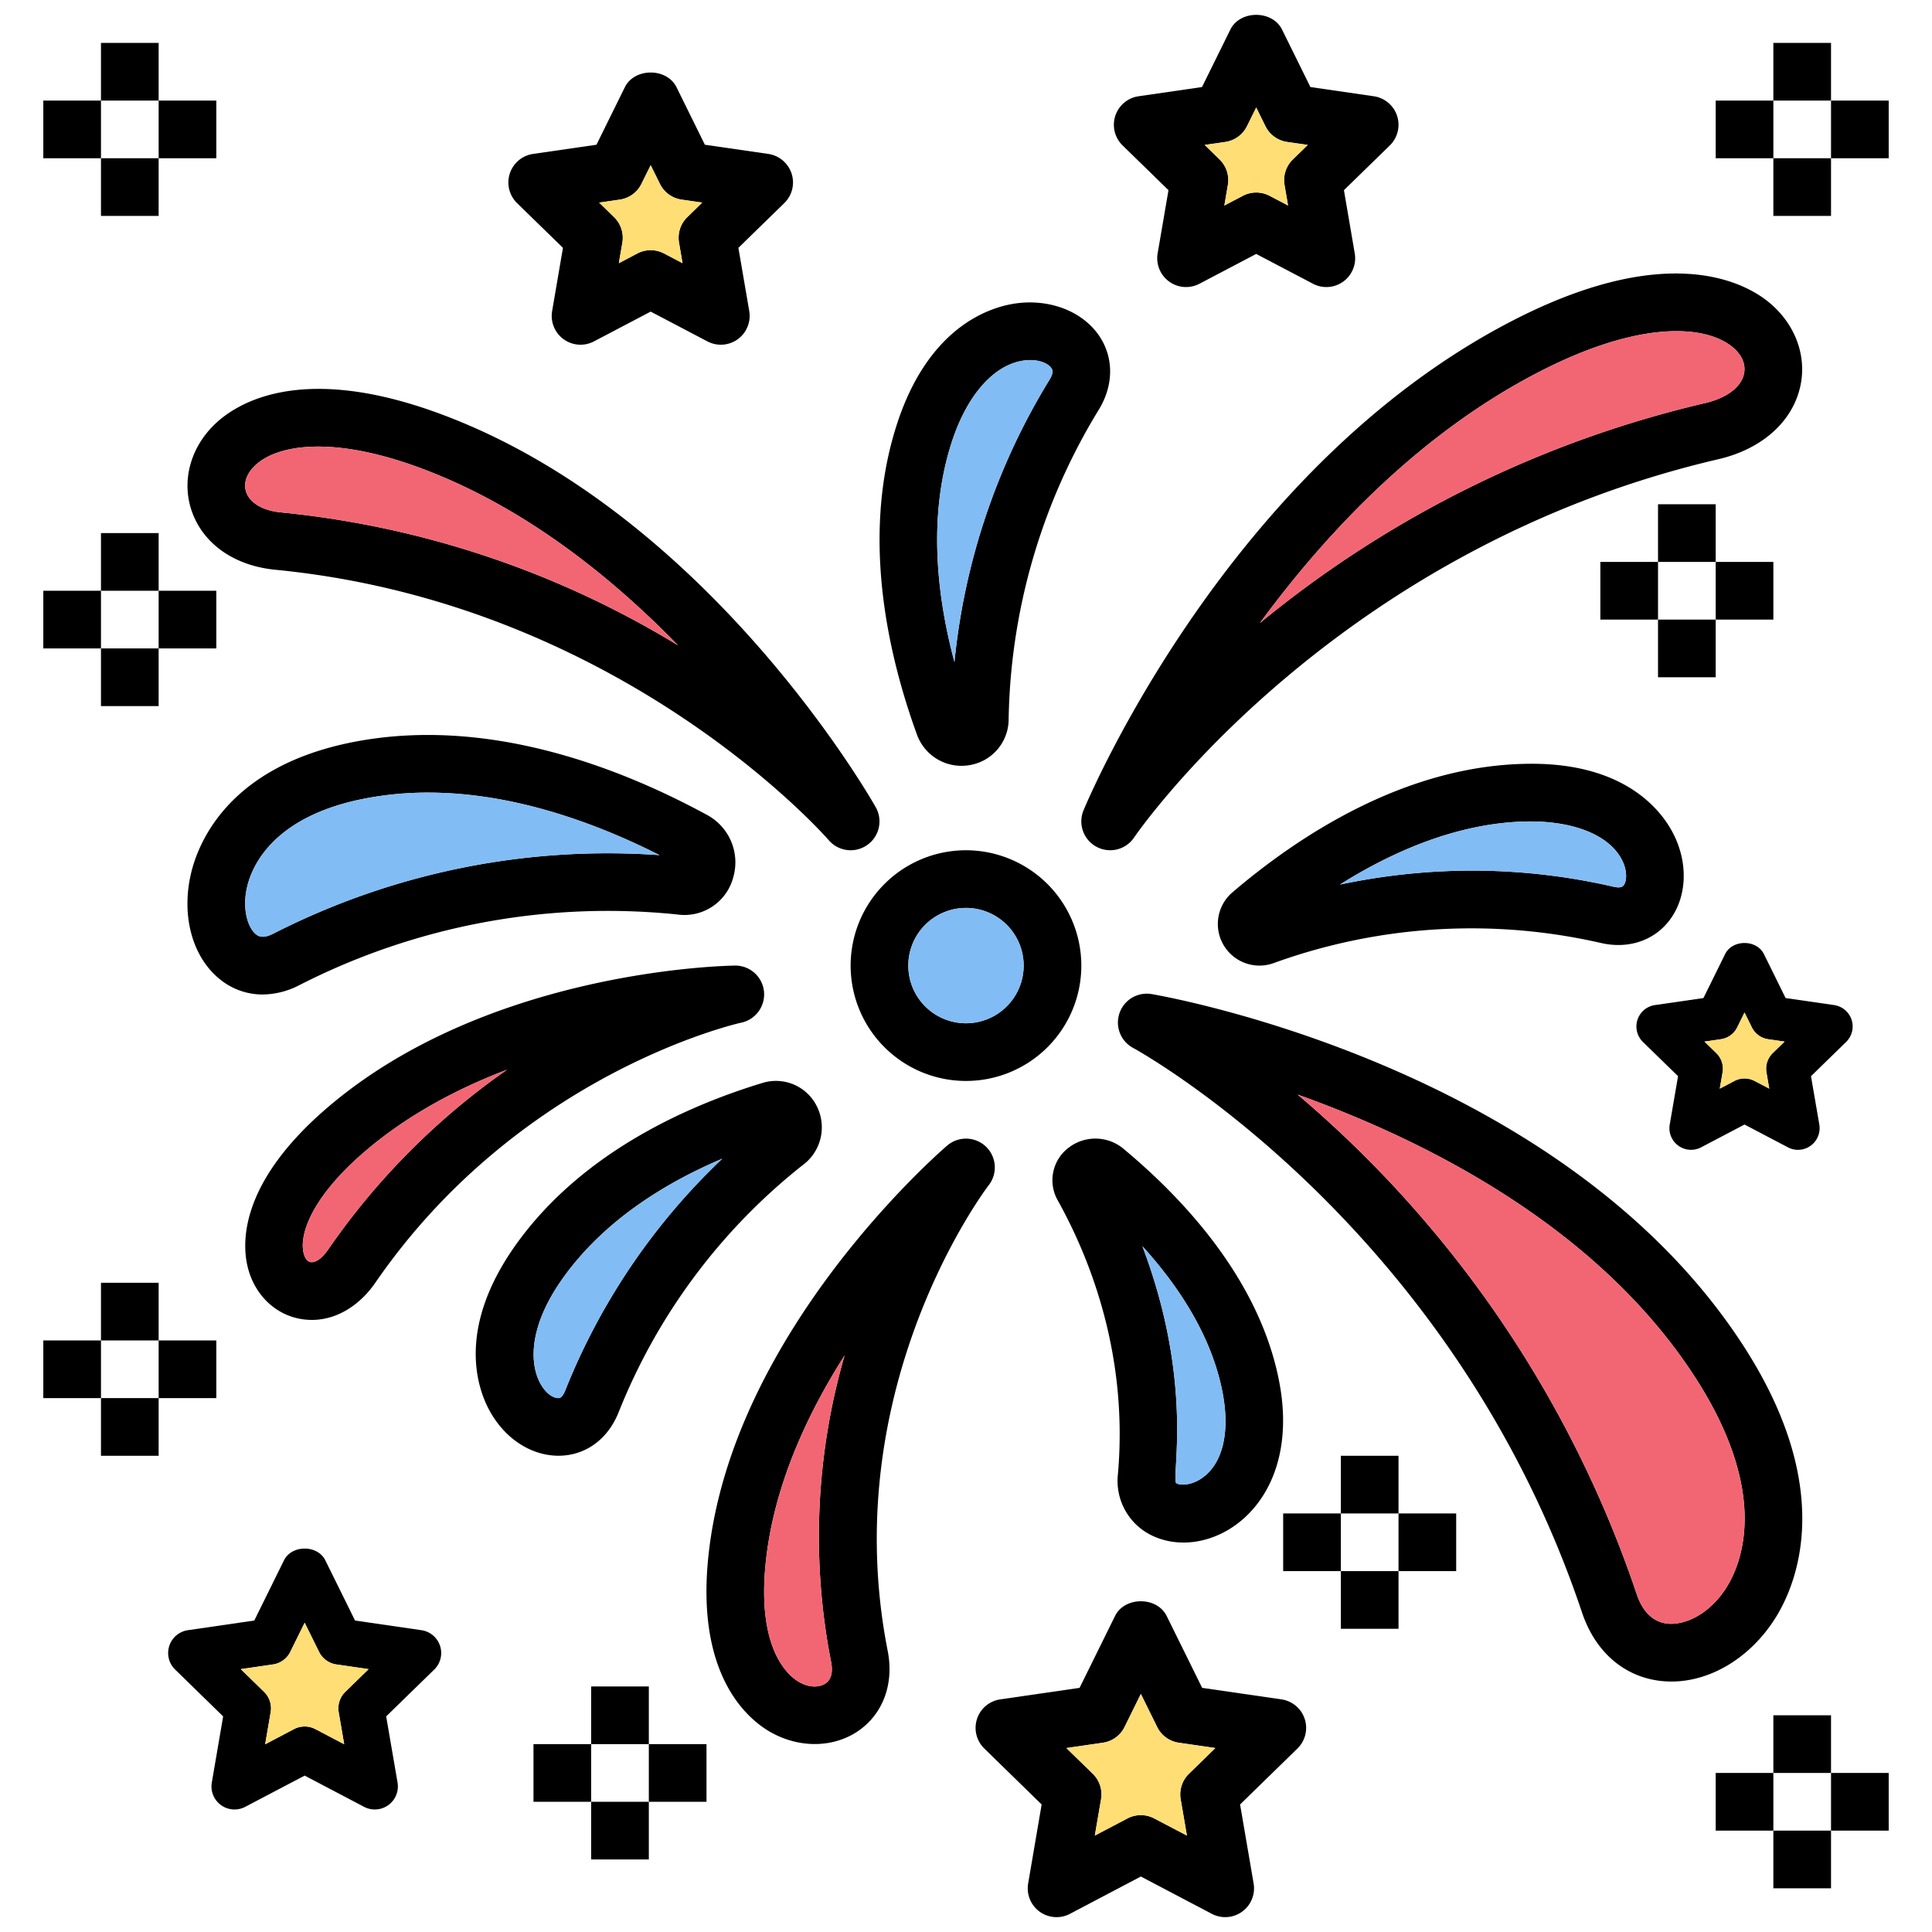 <?xml version="1.0" encoding="UTF-8"?>
<svg xmlns="http://www.w3.org/2000/svg" id="Layer_1" height="512" viewBox="0 0 520 520" width="512" data-name="Layer 1">
  <path d="m475.35 80.767c-7.01-5.339-27.74-15.49-68.67 5.761-76.1 39.5-113.49 127.84-115.05 131.58a7.765 7.765 0 0 0 13.62 7.3c.52-.77 53.11-77.56 157.25-101.81 11.76-2.74 20.02-10.12 22.08-19.74 1.83-8.5-1.71-17.35-9.23-23.091zm-5.95 19.841c-.76 3.58-4.66 6.52-10.42 7.87a293.739 293.739 0 0 0 -119.89 59.222c17.83-24.26 42.79-50.81 74.75-67.39 15.67-8.14 28.18-11.18 37.38-11.18 6.65 0 11.58 1.59 14.71 3.98 2.78 2.118 4.04 4.847 3.47 7.498z"></path>
  <path d="m469.4 100.608c-.76 3.58-4.66 6.52-10.42 7.87a293.739 293.739 0 0 0 -119.89 59.222c17.83-24.26 42.79-50.81 74.75-67.39 15.67-8.14 28.18-11.18 37.38-11.18 6.65 0 11.58 1.59 14.71 3.98 2.78 2.118 4.04 4.847 3.47 7.498z" fill="#f26674"></path>
  <path d="m235.71 217.268c-1.83-3.22-45.51-79.21-117.01-105.8-38.08-14.16-55.41-2.68-61.09 2.91-6.5 6.4-8.78 15.33-5.95 23.32 3.09 8.74 11.48 14.59 22.43 15.65 93.27 9.06 148.42 72.15 148.97 72.79a7.762 7.762 0 0 0 12.65-8.87zm-160.12-79.36c-4.8-.47-8.27-2.49-9.3-5.39-.82-2.31-.01-4.89 2.21-7.08 3.07-3.03 8.77-5.24 17.13-5.24 7.21 0 16.42 1.64 27.66 5.82 27.67 10.29 51.18 29.16 69.2 47.68a252.861 252.861 0 0 0 -106.9-35.79z"></path>
  <path d="m182.49 173.7a252.861 252.861 0 0 0 -106.9-35.79c-4.8-.47-8.27-2.49-9.3-5.39-.82-2.31-.01-4.89 2.21-7.08 3.07-3.03 8.77-5.24 17.13-5.24 7.21 0 16.42 1.64 27.66 5.82 27.67 10.288 51.18 29.158 69.2 47.68z" fill="#f26674"></path>
  <path d="m205.62 266.788a7.76 7.76 0 0 0 -7.71-6.9h-.09c-2.72.04-67.05 1.25-110.23 38.69-23.87 20.7-22.46 37.07-20.74 43.14 2 7.09 7.45 12.19 14.21 13.3 7.95 1.34 15.3-2.99 19.99-9.81 39.01-56.68 97.89-69.84 98.48-69.96a7.787 7.787 0 0 0 6.09-8.46zm-117.36 69.62c-2.26 3.27-5.41 4.95-6.48 1.09-1.39-4.94 1.95-15.03 15.98-27.19 11.66-10.11 25.3-17.29 38.7-22.39a191.408 191.408 0 0 0 -48.2 48.49z"></path>
  <path d="m136.46 287.918a191.408 191.408 0 0 0 -48.2 48.49c-2.26 3.27-5.41 4.95-6.48 1.09-1.39-4.94 1.95-15.03 15.98-27.19 11.66-10.108 25.3-17.29 38.7-22.39z" fill="#f26674"></path>
  <path d="m265.35 308.6a7.779 7.779 0 0 0 -10.41-.27c-2.37 2.04-58.19 50.62-64.31 110.86-3.23 31.77 10.51 43.38 16.57 46.9 7.82 4.53 17.28 4.45 24.08-.4 6.51-4.65 9.36-12.64 7.64-21.39-14.03-71.27 26.79-124.77 27.2-125.31a7.772 7.772 0 0 0 -.77-10.39zm-41.66 138.7c.38 1.89.43 4.43-1.43 5.75-1.37.98-4.09 1.47-7.26-.38-2.69-1.57-11.3-8.5-8.92-31.91 2.07-20.46 10.97-39.8 21.25-55.96a175.154 175.154 0 0 0 -3.64 82.5z"></path>
  <path d="m223.69 447.3c.38 1.89.43 4.43-1.43 5.75-1.37.98-4.09 1.47-7.26-.38-2.69-1.57-11.3-8.5-8.92-31.91 2.07-20.46 10.97-39.8 21.25-55.96a175.154 175.154 0 0 0 -3.64 82.5z" fill="#f26674"></path>
  <path d="m469.15 362.078c-48.56-74.87-154.7-93.75-159.2-94.52a7.764 7.764 0 0 0 -4.96 14.5c.85.45 85.59 46.93 120.82 151.97 4.08 12.14 13.41 18.56 24.07 18.56 10.64 0 21.41-6.54 28.09-17.29 5.68-9.16 16.21-34.63-8.82-73.22zm-4.37 65.03c-4.71 7.58-11.53 10.4-16.05 9.89-4.78-.56-7.1-4.61-8.2-7.91a302.925 302.925 0 0 0 -91.27-134.48c34.02 12.17 80.5 35.26 106.87 75.91 20.19 31.14 12.77 49.94 8.65 56.59z"></path>
  <path d="m464.78 427.108c-4.71 7.58-11.53 10.4-16.05 9.89-4.78-.56-7.1-4.61-8.2-7.91a302.925 302.925 0 0 0 -91.27-134.48c34.02 12.17 80.5 35.26 106.87 75.91 20.19 31.14 12.77 49.94 8.65 56.59z" fill="#f26674"></path>
  <path d="m450.46 224.568c-2.97-5.94-12.82-19.73-40.38-18.97-32.25.8-60.45 19.27-78.43 34.63-.04.04-.1.08-.14.12a11.2 11.2 0 0 0 11.43 18.82 156.26 156.26 0 0 1 87.93-5.37c7.23 1.68 14.11-.53 18.32-5.9 4.81-6.12 5.31-15.29 1.27-23.33zm-13.48 13.75c-.15.2-.65.82-2.64.36a169.275 169.275 0 0 0 -38.06-4.35 172.253 172.253 0 0 0 -35.64 3.76c13.65-8.59 31.19-16.51 49.84-16.98 12.79-.3 22.67 3.57 26.11 10.42 1.45 2.88 1.29 5.65.39 6.79z"></path>
  <path d="m436.98 238.318c-.15.2-.65.82-2.64.36a169.275 169.275 0 0 0 -38.06-4.35 172.253 172.253 0 0 0 -35.64 3.76c13.65-8.59 31.19-16.51 49.84-16.98 12.79-.3 22.67 3.57 26.11 10.42 1.45 2.88 1.29 5.65.39 6.79z" fill="#82bcf4"></path>
  <path d="m344.34 372.088c-5.2-27.49-25.73-49.42-42.05-62.97-.03-.03-.06-.05-.09-.08a11.8 11.8 0 0 0 -14.53-.17 10.971 10.971 0 0 0 -2.9 14.35c8.87 15.99 18.88 41.72 16.13 73.46a16.308 16.308 0 0 0 8.05 16.03c15.46 8.82 41.87-6.25 35.39-40.62zm-20.72 25.66c-2.89 2.08-5.87 2.11-6.98 1.47-1.62-.94 5.04-26.36-9.17-63.81 9.85 10.84 18.74 24.34 21.62 39.56 1.99 10.58.01 18.88-5.47 22.78z"></path>
  <path d="m323.62 397.748c-2.89 2.08-5.87 2.11-6.98 1.47-1.62-.94 5.04-26.36-9.17-63.81 9.85 10.84 18.74 24.34 21.62 39.56 1.99 10.58.01 18.88-5.47 22.78z" fill="#82bcf4"></path>
  <path d="m220.03 298.128a12.279 12.279 0 0 0 -14.72-6.68.06.06 0 0 0 -.04.01c-20.43 6.21-48.47 18.73-66.09 43.1-16.54 22.88-10.67 39.22-7.38 45.18 8.68 15.73 28.36 16.38 34.75.26a160.381 160.381 0 0 1 49.36-66.3 12.632 12.632 0 0 0 4.12-15.57zm-67.91 76.15c-.29.73-.9 1.97-1.7 2.02-4.54.24-13.35-12.32 1.34-32.64 11.12-15.39 27.53-25.39 42.65-31.8a175.273 175.273 0 0 0 -42.29 62.42z"></path>
  <path d="m194.41 311.858a175.273 175.273 0 0 0 -42.29 62.42c-.29.73-.9 1.97-1.7 2.02-4.54.24-13.35-12.32 1.34-32.64 11.12-15.39 27.53-25.39 42.65-31.8z" fill="#82bcf4"></path>
  <path d="m190.74 219.588a.613.613 0 0 0 -.06-.04c-23.89-13.06-59.98-27.06-96.29-19.69-32.85 6.69-40.99 26.84-42.97 35.2-2.72 11.49.4 22.74 7.94 28.65a18.1 18.1 0 0 0 11.31 3.96 21.846 21.846 0 0 0 9.95-2.54 182.446 182.446 0 0 1 101.64-19 13.582 13.582 0 0 0 15.09-9.98 14.493 14.493 0 0 0 -6.61-16.56zm-117.19 31.712c-2.95 1.52-4.17.55-4.61.2-2.23-1.75-3.84-6.85-2.41-12.87 1.29-5.45 6.88-18.66 30.96-23.56a88.852 88.852 0 0 1 17.72-1.74c23.01 0 45.26 8.21 62.3 16.83a197.834 197.834 0 0 0 -103.96 21.14z"></path>
  <path d="m177.51 230.158a197.834 197.834 0 0 0 -103.96 21.142c-2.95 1.52-4.17.55-4.61.2-2.23-1.75-3.84-6.85-2.41-12.87 1.29-5.45 6.88-18.66 30.96-23.56a88.852 88.852 0 0 1 17.72-1.74c23.01-.002 45.26 8.208 62.3 16.828z" fill="#82bcf4"></path>
  <path d="m296.01 90.638c-4.42-6.76-13.34-10.27-22.62-8.97-6.9.97-23.88 6.2-32.35 33.68-9.2 29.76-1.93 61.27 5.79 82.45.01.02.01.04.02.06a12.756 12.756 0 0 0 14.32 8.04 12.538 12.538 0 0 0 10.31-12.43 164.724 164.724 0 0 1 24.2-83.1c4.03-6.51 4.15-13.89.33-19.73zm-13.54 11.58a178.789 178.789 0 0 0 -25.58 75.97c-4.64-17.34-7.14-38.49-1.02-58.26 4.05-13.17 11.41-21.73 19.68-22.89a13 13 0 0 1 1.74-.12c2.82 0 4.94 1.01 5.72 2.21.17.26.7 1.08-.54 3.09z"></path>
  <path d="m282.47 102.218a178.789 178.789 0 0 0 -25.58 75.97c-4.64-17.34-7.14-38.49-1.02-58.26 4.05-13.17 11.41-21.73 19.68-22.89a13 13 0 0 1 1.74-.12c2.82 0 4.94 1.01 5.72 2.21.17.26.7 1.08-.54 3.09z" fill="#82bcf4"></path>
  <path d="m260 228.848a31.045 31.045 0 1 0 31.04 31.04 31.076 31.076 0 0 0 -31.04-31.04zm0 46.57a15.525 15.525 0 1 1 15.52-15.53 15.543 15.543 0 0 1 -15.52 15.53z"></path>
  <path d="m275.52 259.888a15.52 15.52 0 1 1 -15.52-15.52 15.543 15.543 0 0 1 15.52 15.52z" fill="#82bcf4"></path>
  <path d="m213.06 46.717a7.8 7.8 0 0 0 -6.27-5.289l-17.07-2.471-7.63-15.469c-2.61-5.29-11.31-5.29-13.92 0l-7.63 15.469-17.06 2.471a7.766 7.766 0 0 0 -4.31 13.24l12.35 12.039-2.91 17a7.752 7.752 0 0 0 11.25 8.181l15.27-8.02 15.27 8.02a7.761 7.761 0 0 0 11.26-8.181l-2.92-17 12.35-12.039a7.756 7.756 0 0 0 1.97-7.951zm-28.08 11.731a7.742 7.742 0 0 0 -2.22 6.86l.94 5.529-4.96-2.609a7.747 7.747 0 0 0 -7.22 0l-4.96 2.609.95-5.529a7.748 7.748 0 0 0 -2.23-6.86l-4.02-3.921 5.55-.8a7.743 7.743 0 0 0 5.84-4.25l2.48-5.011 2.48 5.011a7.743 7.743 0 0 0 5.84 4.25l5.55.8z"></path>
  <path d="m184.98 58.448a7.742 7.742 0 0 0 -2.22 6.86l.94 5.529-4.96-2.609a7.747 7.747 0 0 0 -7.22 0l-4.96 2.609.95-5.529a7.748 7.748 0 0 0 -2.23-6.86l-4.02-3.921 5.55-.8a7.743 7.743 0 0 0 5.84-4.25l2.48-5.011 2.48 5.011a7.743 7.743 0 0 0 5.84 4.25l5.55.8z" fill="#ffde76"></path>
  <path d="m498.36 274.478a5.845 5.845 0 0 0 -4.7-3.96l-13.06-1.89-5.84-11.84c-1.97-3.97-8.47-3.97-10.44 0l-5.84 11.84-13.06 1.89a5.824 5.824 0 0 0 -3.22 9.93l9.45 9.21-2.24 13.01a5.821 5.821 0 0 0 8.44 6.14l11.69-6.14 11.69 6.14a5.771 5.771 0 0 0 2.7.67 5.829 5.829 0 0 0 5.74-6.81l-2.24-13.01 9.45-9.21a5.827 5.827 0 0 0 1.48-5.97zm-21.24 8.98a5.856 5.856 0 0 0 -1.68 5.16l.76 4.39-3.95-2.07a5.816 5.816 0 0 0 -5.42 0l-3.95 2.07.76-4.39a5.856 5.856 0 0 0 -1.68-5.16l-3.2-3.11 4.42-.64a5.842 5.842 0 0 0 4.39-3.19l1.97-4 1.97 4a5.842 5.842 0 0 0 4.39 3.19l4.42.64z"></path>
  <path d="m477.12 283.458a5.856 5.856 0 0 0 -1.68 5.16l.76 4.39-3.95-2.07a5.816 5.816 0 0 0 -5.42 0l-3.95 2.07.76-4.39a5.856 5.856 0 0 0 -1.68-5.16l-3.2-3.11 4.42-.64a5.842 5.842 0 0 0 4.39-3.19l1.97-4 1.97 4a5.842 5.842 0 0 0 4.39 3.19l4.42.64z" fill="#ffde76"></path>
  <path d="m376.03 31.188a7.777 7.777 0 0 0 -6.27-5.281l-17.06-2.479-7.63-15.461c-2.61-5.289-11.31-5.289-13.92 0l-7.63 15.461-17.07 2.479a7.758 7.758 0 0 0 -4.3 13.24l12.35 12.041-2.92 17a7.761 7.761 0 0 0 11.26 8.18l15.27-8.02 15.27 8.02a7.752 7.752 0 0 0 11.25-8.18l-2.91-17 12.35-12.041a7.781 7.781 0 0 0 1.96-7.959zm-28.07 11.74a7.746 7.746 0 0 0 -2.23 6.86l.95 5.52-4.96-2.6a7.774 7.774 0 0 0 -7.22 0l-4.96 2.6.94-5.52a7.74 7.74 0 0 0 -2.22-6.86l-4.02-3.92 5.55-.8a7.761 7.761 0 0 0 5.84-4.25l2.48-5.019 2.48 5.019a7.761 7.761 0 0 0 5.84 4.25l5.55.8z"></path>
  <path d="m347.96 42.928a7.746 7.746 0 0 0 -2.23 6.86l.95 5.52-4.96-2.6a7.774 7.774 0 0 0 -7.22 0l-4.96 2.6.94-5.52a7.74 7.74 0 0 0 -2.22-6.86l-4.02-3.92 5.55-.8a7.761 7.761 0 0 0 5.84-4.25l2.48-5.019 2.48 5.019a7.761 7.761 0 0 0 5.84 4.25l5.55.8z" fill="#ffde76"></path>
  <path d="m351.17 462.668a7.771 7.771 0 0 0 -6.27-5.28l-21.34-3.1-9.54-19.33c-2.61-5.3-11.31-5.3-13.91 0l-9.54 19.33-21.34 3.1a7.751 7.751 0 0 0 -4.3 13.23l15.43 15.06-3.63 21.25a7.756 7.756 0 0 0 11.26 8.18l19.07-10.04 19.1 10.04a7.752 7.752 0 0 0 11.25-8.18l-3.64-21.25 15.43-15.06a7.749 7.749 0 0 0 1.97-7.95zm-31.16 14.74a7.759 7.759 0 0 0 -2.23 6.87l1.68 9.77-8.79-4.61a7.747 7.747 0 0 0 -7.22 0l-8.78 4.61 1.68-9.77a7.759 7.759 0 0 0 -2.23-6.87l-7.1-6.92 9.81-1.43a7.745 7.745 0 0 0 5.85-4.24l4.38-8.89 4.39 8.89a7.728 7.728 0 0 0 5.85 4.24l9.81 1.43z"></path>
  <path d="m320.01 477.408a7.759 7.759 0 0 0 -2.23 6.87l1.68 9.77-8.79-4.61a7.747 7.747 0 0 0 -7.22 0l-8.78 4.61 1.68-9.77a7.759 7.759 0 0 0 -2.23-6.87l-7.1-6.92 9.81-1.43a7.745 7.745 0 0 0 5.85-4.24l4.38-8.89 4.39 8.89a7.728 7.728 0 0 0 5.85 4.24l9.81 1.43z" fill="#ffde76"></path>
  <path d="m113.44 438.768-17.88-2.6-7.99-16.19c-2.09-4.24-9.05-4.24-11.14 0l-7.99 16.19-17.87 2.6a6.212 6.212 0 0 0 -3.44 10.59l12.93 12.61-3.05 17.8a6.2 6.2 0 0 0 9 6.54l15.99-8.4 15.99 8.4a6.207 6.207 0 0 0 9.01-6.54l-3.06-17.8 12.94-12.61a6.214 6.214 0 0 0 -3.44-10.59zm-20.5 16.59a6.189 6.189 0 0 0 -1.78 5.49l1.48 8.62-7.75-4.07a6.2 6.2 0 0 0 -5.77 0l-7.75 4.07 1.48-8.62a6.189 6.189 0 0 0 -1.78-5.49l-6.27-6.11 8.66-1.26a6.191 6.191 0 0 0 4.68-3.4l3.86-7.84 3.87 7.84a6.192 6.192 0 0 0 4.67 3.4l8.67 1.26z"></path>
  <path d="m92.94 455.358a6.189 6.189 0 0 0 -1.78 5.49l1.48 8.62-7.75-4.07a6.2 6.2 0 0 0 -5.77 0l-7.75 4.07 1.48-8.62a6.189 6.189 0 0 0 -1.78-5.49l-6.27-6.11 8.66-1.26a6.191 6.191 0 0 0 4.68-3.4l3.86-7.84 3.87 7.84a6.192 6.192 0 0 0 4.67 3.4l8.67 1.26z" fill="#ffde76"></path>
  <path d="m477.301 461.671h15.522v15.522h-15.522z"></path>
  <path d="m492.823 477.193h15.522v15.522h-15.522z"></path>
  <path d="m477.301 492.714h15.522v15.522h-15.522z"></path>
  <path d="m461.78 477.193h15.522v15.522h-15.522z"></path>
  <path d="m27.177 11.548h15.522v15.522h-15.522z"></path>
  <path d="m42.699 27.069h15.522v15.522h-15.522z"></path>
  <path d="m27.177 42.591h15.522v15.522h-15.522z"></path>
  <path d="m11.656 27.069h15.522v15.522h-15.522z"></path>
  <path d="m477.301 11.548h15.522v15.522h-15.522z"></path>
  <path d="m492.823 27.069h15.522v15.522h-15.522z"></path>
  <path d="m477.301 42.591h15.522v15.522h-15.522z"></path>
  <path d="m461.78 27.069h15.522v15.522h-15.522z"></path>
  <path d="m159.11 453.911h15.522v15.522h-15.522z"></path>
  <path d="m174.632 469.432h15.522v15.522h-15.522z"></path>
  <path d="m159.11 484.954h15.522v15.522h-15.522z"></path>
  <path d="m143.589 469.432h15.522v15.522h-15.522z"></path>
  <path d="m360.89 391.825h15.522v15.522h-15.522z"></path>
  <path d="m376.411 407.346h15.522v15.522h-15.522z"></path>
  <path d="m360.89 422.868h15.522v15.522h-15.522z"></path>
  <path d="m345.368 407.346h15.522v15.522h-15.522z"></path>
  <path d="m27.177 345.26h15.522v15.522h-15.522z"></path>
  <path d="m42.699 360.782h15.522v15.522h-15.522z"></path>
  <path d="m27.177 376.303h15.522v15.522h-15.522z"></path>
  <path d="m11.656 360.782h15.522v15.522h-15.522z"></path>
  <path d="m446.258 135.72h15.522v15.522h-15.522z"></path>
  <path d="m461.78 151.241h15.522v15.522h-15.522z"></path>
  <path d="m446.258 166.763h15.522v15.522h-15.522z"></path>
  <path d="m430.737 151.241h15.522v15.522h-15.522z"></path>
  <path d="m27.177 143.481h15.522v15.522h-15.522z"></path>
  <path d="m42.699 159.002h15.522v15.522h-15.522z"></path>
  <path d="m27.177 174.524h15.522v15.522h-15.522z"></path>
  <path d="m11.656 159.002h15.522v15.522h-15.522z"></path>
</svg>
